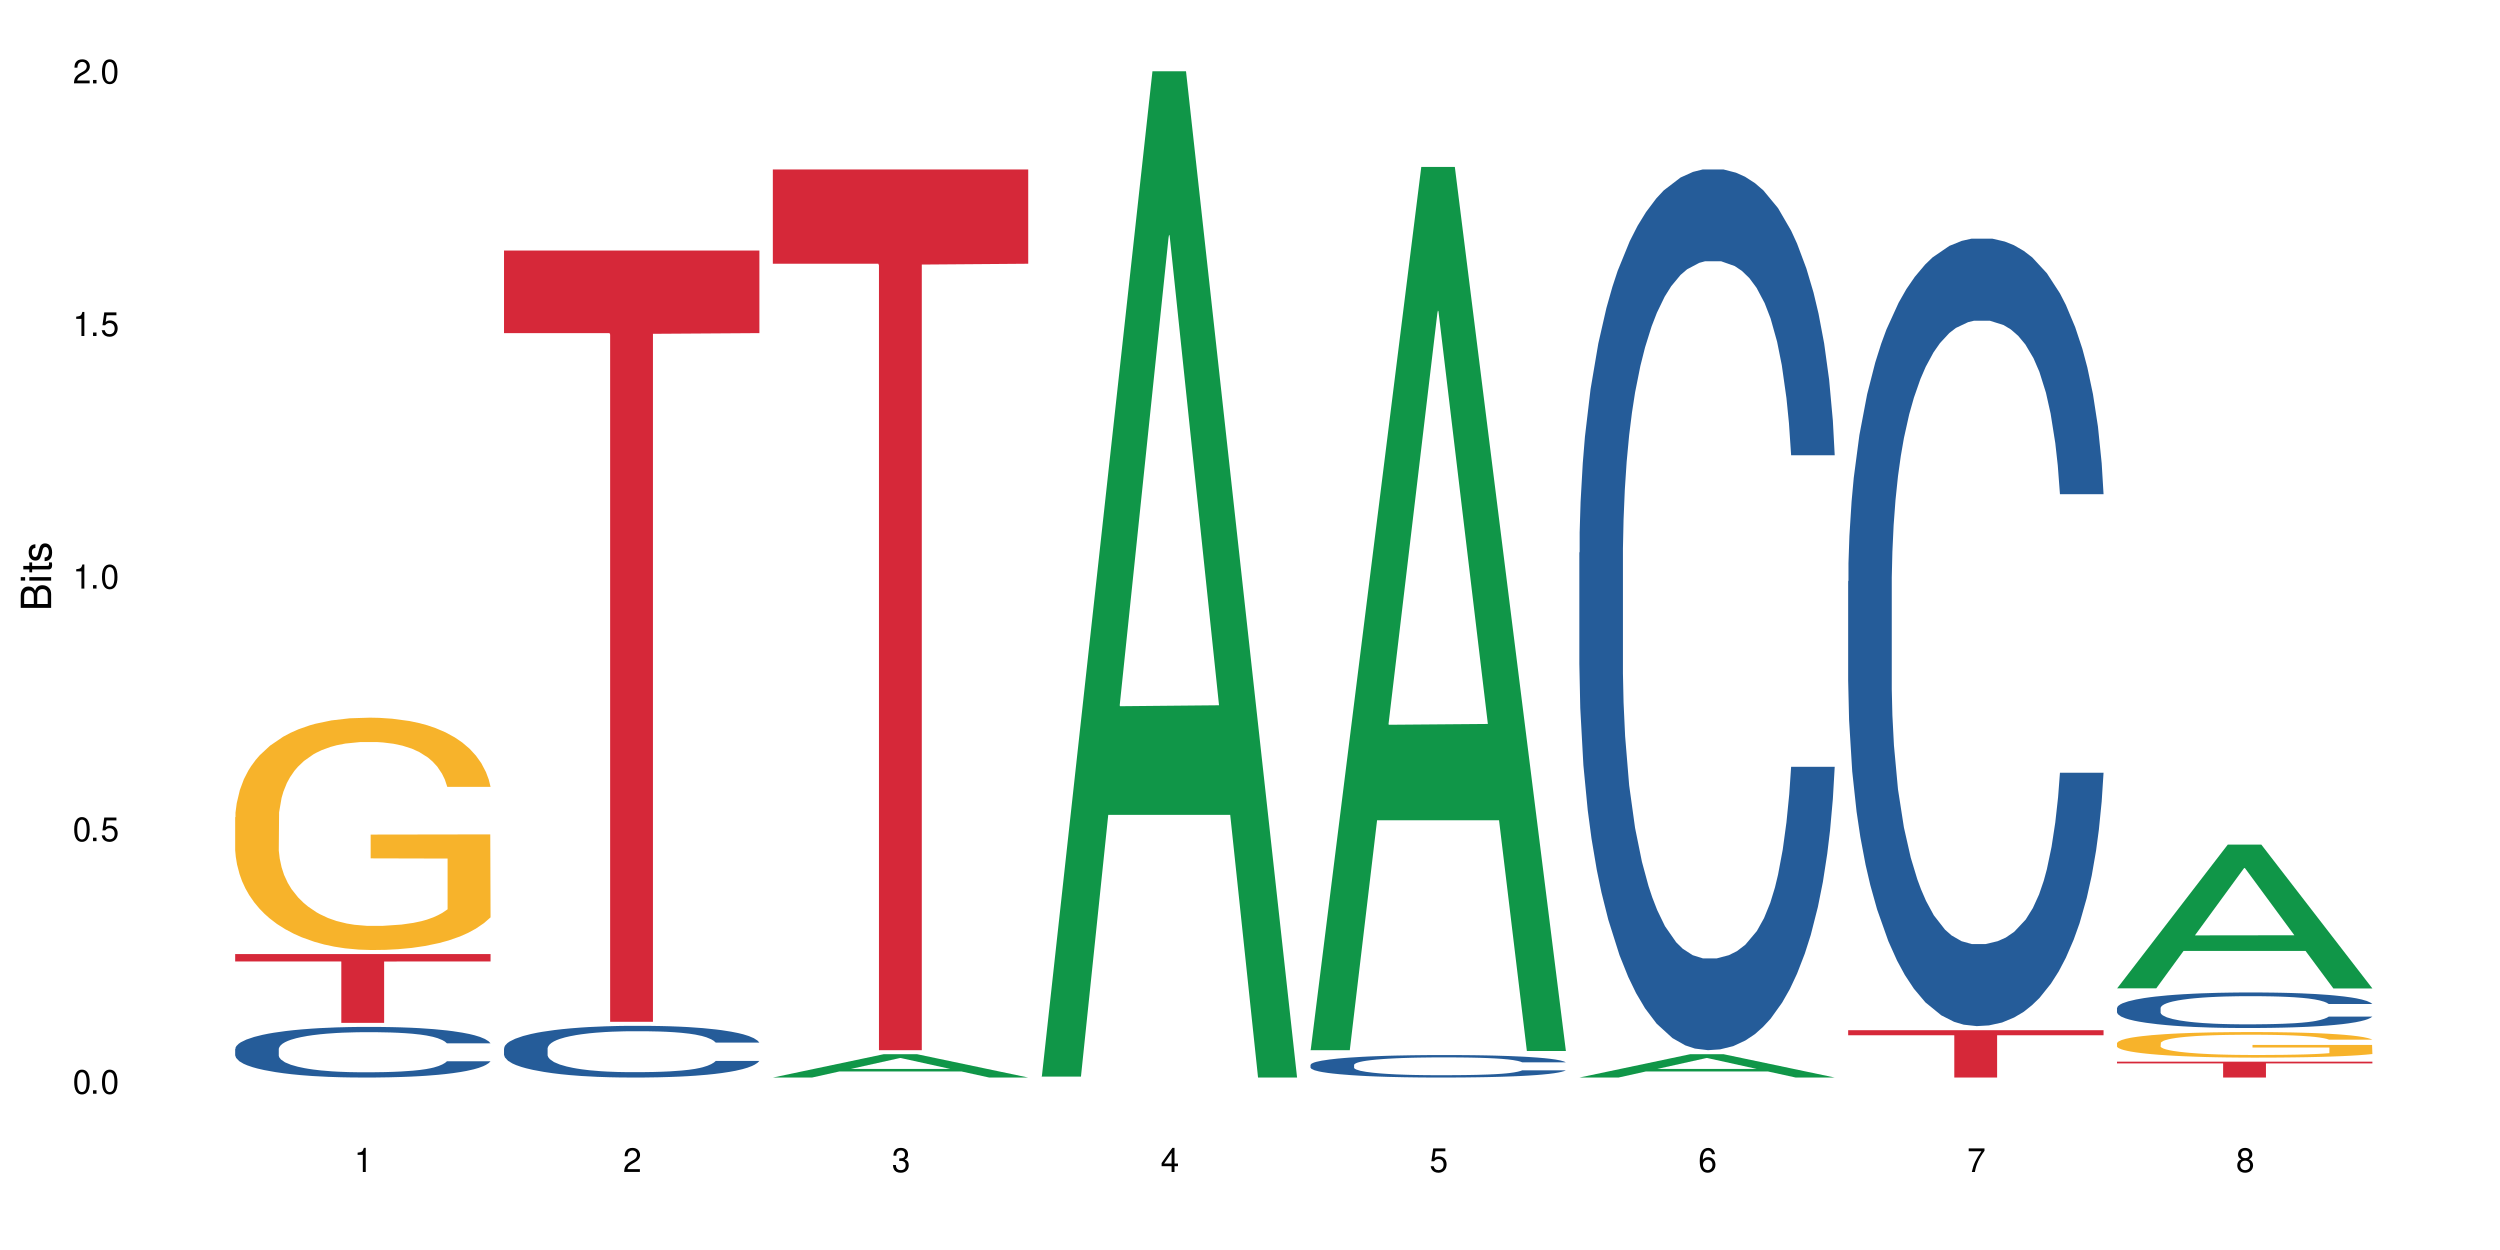 <?xml version="1.0" encoding="UTF-8"?>
<svg xmlns="http://www.w3.org/2000/svg" xmlns:xlink="http://www.w3.org/1999/xlink" width="720" height="360" viewBox="0 0 720 360">
<defs>
<g>
<g id="glyph-0-0">
</g>
<g id="glyph-0-1">
<path d="M 2.641 -6.938 C 2 -6.938 1.422 -6.656 1.078 -6.172 C 0.641 -5.562 0.406 -4.641 0.406 -3.359 C 0.406 -1.016 1.188 0.219 2.641 0.219 C 4.078 0.219 4.859 -1.016 4.859 -3.297 C 4.859 -4.641 4.656 -5.547 4.203 -6.172 C 3.844 -6.656 3.281 -6.938 2.641 -6.938 Z M 2.641 -6.188 C 3.547 -6.188 4 -5.25 4 -3.375 C 4 -1.406 3.562 -0.484 2.625 -0.484 C 1.734 -0.484 1.281 -1.438 1.281 -3.344 C 1.281 -5.25 1.734 -6.188 2.641 -6.188 Z M 2.641 -6.188 "/>
</g>
<g id="glyph-0-2">
<path d="M 1.828 -1 L 0.828 -1 L 0.828 0 L 1.828 0 Z M 1.828 -1 "/>
</g>
<g id="glyph-0-3">
<path d="M 4.562 -6.797 L 1.062 -6.797 L 0.547 -3.094 L 1.328 -3.094 C 1.719 -3.562 2.047 -3.734 2.578 -3.734 C 3.484 -3.734 4.062 -3.109 4.062 -2.094 C 4.062 -1.125 3.484 -0.531 2.578 -0.531 C 1.828 -0.531 1.375 -0.906 1.188 -1.672 L 0.328 -1.672 C 0.453 -1.109 0.547 -0.844 0.75 -0.594 C 1.125 -0.078 1.828 0.219 2.594 0.219 C 3.969 0.219 4.922 -0.781 4.922 -2.219 C 4.922 -3.562 4.031 -4.484 2.719 -4.484 C 2.25 -4.484 1.859 -4.359 1.469 -4.062 L 1.734 -5.969 L 4.562 -5.969 Z M 4.562 -6.797 "/>
</g>
<g id="glyph-0-4">
<path d="M 2.484 -4.938 L 2.484 0 L 3.328 0 L 3.328 -6.938 L 2.766 -6.938 C 2.469 -5.875 2.281 -5.734 0.984 -5.562 L 0.984 -4.938 Z M 2.484 -4.938 "/>
</g>
<g id="glyph-0-5">
<path d="M 4.859 -0.828 L 1.281 -0.828 C 1.359 -1.406 1.672 -1.781 2.5 -2.281 L 3.469 -2.828 C 4.406 -3.344 4.906 -4.062 4.906 -4.906 C 4.906 -5.484 4.672 -6.031 4.266 -6.406 C 3.859 -6.766 3.375 -6.938 2.719 -6.938 C 1.859 -6.938 1.219 -6.625 0.844 -6.031 C 0.609 -5.672 0.5 -5.234 0.484 -4.531 L 1.328 -4.531 C 1.359 -5.016 1.406 -5.281 1.531 -5.516 C 1.75 -5.938 2.188 -6.203 2.703 -6.203 C 3.469 -6.203 4.031 -5.641 4.031 -4.891 C 4.031 -4.344 3.719 -3.859 3.125 -3.516 L 2.234 -3 C 0.812 -2.172 0.406 -1.531 0.328 -0.016 L 4.859 -0.016 Z M 4.859 -0.828 "/>
</g>
<g id="glyph-0-6">
<path d="M 2.125 -3.188 L 2.578 -3.188 C 3.5 -3.188 3.984 -2.766 3.984 -1.922 C 3.984 -1.062 3.469 -0.531 2.594 -0.531 C 1.656 -0.531 1.203 -1 1.156 -2.016 L 0.312 -2.016 C 0.344 -1.453 0.438 -1.094 0.609 -0.781 C 0.953 -0.109 1.625 0.219 2.547 0.219 C 3.953 0.219 4.859 -0.625 4.859 -1.938 C 4.859 -2.828 4.516 -3.297 3.703 -3.594 C 4.344 -3.844 4.656 -4.328 4.656 -5.031 C 4.656 -6.219 3.875 -6.938 2.578 -6.938 C 1.203 -6.938 0.484 -6.172 0.453 -4.703 L 1.297 -4.703 C 1.312 -5.125 1.344 -5.359 1.453 -5.578 C 1.641 -5.969 2.062 -6.203 2.594 -6.203 C 3.344 -6.203 3.797 -5.75 3.797 -5 C 3.797 -4.516 3.609 -4.219 3.25 -4.047 C 3.016 -3.953 2.703 -3.922 2.125 -3.906 Z M 2.125 -3.188 "/>
</g>
<g id="glyph-0-7">
<path d="M 3.141 -1.672 L 3.141 0 L 3.984 0 L 3.984 -1.672 L 4.984 -1.672 L 4.984 -2.438 L 3.984 -2.438 L 3.984 -6.938 L 3.359 -6.938 L 0.266 -2.578 L 0.266 -1.672 Z M 3.141 -2.438 L 1 -2.438 L 3.141 -5.5 Z M 3.141 -2.438 "/>
</g>
<g id="glyph-0-8">
<path d="M 4.781 -5.125 C 4.609 -6.266 3.891 -6.938 2.844 -6.938 C 2.094 -6.938 1.422 -6.578 1.031 -5.953 C 0.594 -5.266 0.406 -4.422 0.406 -3.172 C 0.406 -2 0.578 -1.25 0.984 -0.641 C 1.359 -0.078 1.953 0.219 2.703 0.219 C 3.984 0.219 4.922 -0.75 4.922 -2.094 C 4.922 -3.375 4.062 -4.281 2.844 -4.281 C 2.172 -4.281 1.641 -4.031 1.281 -3.516 C 1.281 -5.234 1.828 -6.188 2.797 -6.188 C 3.391 -6.188 3.797 -5.797 3.938 -5.125 Z M 2.734 -3.531 C 3.547 -3.531 4.062 -2.953 4.062 -2.031 C 4.062 -1.156 3.484 -0.531 2.703 -0.531 C 1.922 -0.531 1.328 -1.188 1.328 -2.078 C 1.328 -2.938 1.906 -3.531 2.734 -3.531 Z M 2.734 -3.531 "/>
</g>
<g id="glyph-0-9">
<path d="M 4.984 -6.797 L 0.438 -6.797 L 0.438 -5.969 L 4.109 -5.969 C 2.5 -3.656 1.828 -2.234 1.328 0 L 2.219 0 C 2.594 -2.172 3.453 -4.047 4.984 -6.094 Z M 4.984 -6.797 "/>
</g>
<g id="glyph-0-10">
<path d="M 3.75 -3.656 C 4.469 -4.094 4.688 -4.438 4.688 -5.078 C 4.688 -6.172 3.844 -6.938 2.641 -6.938 C 1.438 -6.938 0.594 -6.172 0.594 -5.094 C 0.594 -4.438 0.812 -4.094 1.516 -3.656 C 0.734 -3.266 0.359 -2.703 0.359 -1.922 C 0.359 -0.656 1.281 0.219 2.641 0.219 C 3.984 0.219 4.922 -0.656 4.922 -1.922 C 4.922 -2.703 4.531 -3.266 3.75 -3.656 Z M 2.641 -6.188 C 3.359 -6.188 3.812 -5.75 3.812 -5.062 C 3.812 -4.406 3.344 -3.984 2.641 -3.984 C 1.922 -3.984 1.453 -4.406 1.453 -5.078 C 1.453 -5.75 1.922 -6.188 2.641 -6.188 Z M 2.641 -3.266 C 3.484 -3.266 4.062 -2.719 4.062 -1.906 C 4.062 -1.078 3.484 -0.531 2.625 -0.531 C 1.797 -0.531 1.219 -1.094 1.219 -1.906 C 1.219 -2.719 1.781 -3.266 2.641 -3.266 Z M 2.641 -3.266 "/>
</g>
<g id="glyph-1-0">
</g>
<g id="glyph-1-1">
<path d="M 0 -0.953 L 0 -4.891 C 0 -5.719 -0.234 -6.344 -0.734 -6.797 C -1.188 -7.234 -1.812 -7.469 -2.5 -7.469 C -3.547 -7.469 -4.188 -7 -4.625 -5.875 C -4.984 -6.688 -5.625 -7.094 -6.531 -7.094 C -7.172 -7.094 -7.734 -6.859 -8.141 -6.391 C -8.562 -5.922 -8.75 -5.344 -8.75 -4.5 L -8.75 -0.953 Z M -4.984 -2.062 L -7.766 -2.062 L -7.766 -4.219 C -7.766 -4.844 -7.688 -5.203 -7.453 -5.5 C -7.219 -5.812 -6.859 -5.969 -6.375 -5.969 C -5.891 -5.969 -5.531 -5.812 -5.297 -5.5 C -5.062 -5.203 -4.984 -4.844 -4.984 -4.219 Z M -0.984 -2.062 L -4 -2.062 L -4 -4.781 C -4 -5.766 -3.438 -6.359 -2.484 -6.359 C -1.547 -6.359 -0.984 -5.766 -0.984 -4.781 Z M -0.984 -2.062 "/>
</g>
<g id="glyph-1-2">
<path d="M -6.281 -1.797 L -6.281 -0.797 L 0 -0.797 L 0 -1.797 Z M -8.75 -1.797 L -8.75 -0.797 L -7.484 -0.797 L -7.484 -1.797 Z M -8.75 -1.797 "/>
</g>
<g id="glyph-1-3">
<path d="M -6.281 -3.047 L -6.281 -2.016 L -8.016 -2.016 L -8.016 -1.016 L -6.281 -1.016 L -6.281 -0.172 L -5.469 -0.172 L -5.469 -1.016 L -0.719 -1.016 C -0.078 -1.016 0.281 -1.453 0.281 -2.234 C 0.281 -2.5 0.25 -2.719 0.188 -3.047 L -0.641 -3.047 C -0.609 -2.906 -0.594 -2.766 -0.594 -2.562 C -0.594 -2.141 -0.719 -2.016 -1.156 -2.016 L -5.469 -2.016 L -5.469 -3.047 Z M -6.281 -3.047 "/>
</g>
<g id="glyph-1-4">
<path d="M -4.531 -5.25 C -5.766 -5.25 -6.469 -4.422 -6.469 -2.969 C -6.469 -1.516 -5.719 -0.562 -4.547 -0.562 C -3.562 -0.562 -3.094 -1.062 -2.734 -2.562 L -2.516 -3.484 C -2.344 -4.188 -2.094 -4.469 -1.641 -4.469 C -1.047 -4.469 -0.641 -3.875 -0.641 -3 C -0.641 -2.453 -0.797 -2 -1.062 -1.75 C -1.25 -1.594 -1.422 -1.531 -1.875 -1.469 L -1.875 -0.406 C -0.422 -0.453 0.281 -1.266 0.281 -2.922 C 0.281 -4.5 -0.5 -5.516 -1.719 -5.516 C -2.656 -5.516 -3.172 -4.984 -3.469 -3.734 L -3.703 -2.766 C -3.891 -1.953 -4.156 -1.609 -4.594 -1.609 C -5.188 -1.609 -5.547 -2.125 -5.547 -2.938 C -5.547 -3.75 -5.203 -4.172 -4.531 -4.203 Z M -4.531 -5.25 "/>
</g>
</g>
</defs>
<rect x="-72" y="-36" width="864" height="432" fill="rgb(100%, 100%, 100%)" fill-opacity="1"/>
<path fill-rule="nonzero" fill="rgb(14.51%, 36.078%, 60%)" fill-opacity="1" d="M 67.73 302.102 L 67.82 302.086 L 67.82 301.766 L 68.09 301.262 L 68.719 300.621 L 69.344 300.18 L 70.961 299.395 L 73.203 298.637 L 75.535 298.051 L 77.238 297.703 L 78.766 297.438 L 82.262 296.945 L 84.504 296.691 L 86.926 296.465 L 89.887 296.238 L 92.039 296.105 L 96.883 295.891 L 100.469 295.797 L 103.25 295.758 L 109.262 295.758 L 112.848 295.812 L 115.449 295.879 L 118.32 295.984 L 120.742 296.105 L 124.957 296.398 L 128.727 296.77 L 130.43 296.984 L 133.121 297.398 L 135.184 297.797 L 136.617 298.145 L 138.234 298.637 L 139.668 299.234 L 140.746 299.914 L 141.281 300.488 L 128.727 300.488 L 128.098 299.953 L 127.379 299.543 L 126.035 298.996 L 124.688 298.609 L 122.805 298.223 L 121.102 297.969 L 118.77 297.715 L 116.707 297.559 L 114.555 297.438 L 112.488 297.355 L 108.543 297.277 L 103.969 297.277 L 102.266 297.305 L 98.766 297.41 L 96.883 297.504 L 94.191 297.691 L 92.309 297.863 L 90.066 298.129 L 88.539 298.355 L 86.656 298.703 L 85.312 299.008 L 83.785 299.449 L 82.891 299.781 L 82.082 300.156 L 81.363 300.594 L 80.828 301.059 L 80.469 301.555 L 80.289 302.031 L 80.289 304.098 L 80.469 304.578 L 80.918 305.137 L 82.082 305.949 L 83.785 306.656 L 85.762 307.215 L 87.645 307.613 L 88.719 307.801 L 90.156 308.016 L 92.398 308.281 L 95.629 308.547 L 97.512 308.652 L 100.383 308.762 L 103.34 308.812 L 107.289 308.812 L 110.785 308.762 L 113.117 308.695 L 115.539 308.586 L 118.859 308.359 L 120.922 308.148 L 122.715 307.895 L 124.062 307.641 L 124.957 307.43 L 126.305 307.016 L 127.379 306.562 L 128.188 306.098 L 128.727 305.645 L 141.281 305.645 L 140.746 306.176 L 139.938 306.695 L 139.129 307.082 L 137.875 307.547 L 136.441 307.961 L 134.375 308.426 L 132.672 308.734 L 130.43 309.066 L 128.367 309.32 L 126.125 309.547 L 122.805 309.812 L 120.652 309.945 L 118.32 310.066 L 115.539 310.172 L 112.043 310.266 L 108.273 310.32 L 104.777 310.332 L 101.008 310.305 L 98.227 310.254 L 94.551 310.133 L 89.977 309.895 L 86.656 309.641 L 84.055 309.387 L 81.812 309.121 L 79.301 308.762 L 76.074 308.176 L 74.098 307.723 L 72.754 307.348 L 71.23 306.828 L 70.152 306.363 L 68.898 305.617 L 68 304.672 L 67.73 303.938 Z M 67.73 302.102 "/>
<path fill-rule="nonzero" fill="rgb(96.863%, 70.196%, 16.863%)" fill-opacity="1" d="M 67.73 235.348 L 67.82 235.289 L 67.82 234.066 L 68.18 231.316 L 69.078 227.523 L 70.242 224.406 L 71.5 221.961 L 72.305 220.68 L 73.652 218.844 L 74.816 217.5 L 77.777 214.75 L 81.543 212.184 L 83.609 211.082 L 85.941 210.043 L 89.258 208.883 L 90.785 208.453 L 95.449 207.477 L 100.738 206.867 L 106.57 206.684 L 109.262 206.742 L 112.938 206.988 L 117.961 207.66 L 120.832 208.273 L 123.074 208.883 L 125.406 209.676 L 128.277 210.898 L 130.969 212.367 L 133.121 213.832 L 135.273 215.668 L 137.066 217.625 L 138.594 219.762 L 139.938 222.328 L 140.746 224.469 L 141.281 226.609 L 128.816 226.609 L 128.098 224.469 L 127.289 222.82 L 125.945 220.801 L 124.598 219.336 L 123.254 218.172 L 120.742 216.586 L 118.59 215.605 L 115.898 214.75 L 113.297 214.199 L 110.336 213.832 L 108.543 213.711 L 103.789 213.711 L 99.484 214.141 L 96.973 214.629 L 95.18 215.117 L 92.668 216.035 L 91.141 216.766 L 90.246 217.258 L 87.555 219.152 L 85.762 220.863 L 84.773 222.023 L 83.52 223.859 L 82.621 225.508 L 81.633 227.953 L 81.098 229.785 L 80.379 233.941 L 80.289 244.945 L 80.559 247.266 L 81.098 249.773 L 81.812 251.973 L 82.891 254.297 L 83.965 256.07 L 85.852 258.453 L 87.465 260.043 L 88.719 261.082 L 91.141 262.73 L 92.129 263.281 L 94.461 264.383 L 96.883 265.238 L 99.844 265.969 L 102.086 266.336 L 105.672 266.645 L 110.246 266.645 L 115.629 266.277 L 119.039 265.789 L 121.371 265.297 L 122.895 264.871 L 124.777 264.199 L 126.125 263.586 L 127.379 262.914 L 128.906 261.875 L 128.906 247.266 L 106.75 247.207 L 106.75 240.359 L 141.195 240.301 L 141.281 264.199 L 139.398 265.848 L 137.066 267.438 L 134.824 268.66 L 132.492 269.699 L 129.176 270.859 L 126.484 271.594 L 122.355 272.449 L 118.59 273 L 114.645 273.367 L 111.145 273.551 L 107.02 273.609 L 103.34 273.488 L 99.395 273.121 L 96.254 272.633 L 93.383 272.023 L 90.516 271.227 L 86.926 269.945 L 84.594 268.906 L 82.172 267.621 L 79.75 266.094 L 77.598 264.441 L 76.164 263.16 L 74.727 261.691 L 73.203 259.859 L 71.766 257.781 L 70.691 255.887 L 69.703 253.746 L 68.988 251.73 L 68.27 248.98 L 67.91 246.777 L 67.73 244.883 Z M 67.73 235.348 "/>
<path fill-rule="nonzero" fill="rgb(83.922%, 15.686%, 22.353%)" fill-opacity="1" d="M 67.73 274.773 L 141.281 274.773 L 141.281 276.895 L 110.629 276.914 L 110.629 294.594 L 98.297 294.594 L 98.297 276.934 L 98.117 276.895 L 67.73 276.895 Z M 67.73 274.773 "/>
<path fill-rule="nonzero" fill="rgb(14.51%, 36.078%, 60%)" fill-opacity="1" d="M 145.156 301.922 L 145.242 301.91 L 145.242 301.582 L 145.512 301.066 L 146.141 300.41 L 146.77 299.961 L 148.383 299.16 L 150.625 298.383 L 152.957 297.785 L 154.664 297.43 L 156.188 297.16 L 159.684 296.656 L 161.93 296.398 L 164.352 296.164 L 167.309 295.934 L 169.461 295.797 L 174.305 295.582 L 177.895 295.484 L 180.676 295.445 L 186.684 295.445 L 190.273 295.5 L 192.875 295.566 L 195.742 295.676 L 198.164 295.797 L 202.383 296.098 L 206.148 296.48 L 207.852 296.695 L 210.543 297.117 L 212.605 297.527 L 214.043 297.879 L 215.656 298.383 L 217.094 298.996 L 218.168 299.691 L 218.707 300.277 L 206.148 300.277 L 205.52 299.73 L 204.805 299.309 L 203.457 298.75 L 202.113 298.355 L 200.23 297.961 L 198.523 297.703 L 196.191 297.445 L 194.129 297.281 L 191.977 297.16 L 189.914 297.078 L 185.969 296.996 L 181.391 296.996 L 179.688 297.023 L 176.191 297.133 L 174.305 297.227 L 171.613 297.418 L 169.73 297.594 L 167.488 297.867 L 165.965 298.098 L 164.082 298.453 L 162.734 298.766 L 161.211 299.215 L 160.312 299.555 L 159.508 299.934 L 158.789 300.383 L 158.25 300.859 L 157.891 301.363 L 157.711 301.855 L 157.711 303.965 L 157.891 304.453 L 158.34 305.023 L 159.508 305.855 L 161.211 306.578 L 163.184 307.148 L 165.066 307.555 L 166.145 307.746 L 167.578 307.965 L 169.82 308.238 L 173.051 308.508 L 174.934 308.617 L 177.805 308.727 L 180.766 308.781 L 184.711 308.781 L 188.211 308.727 L 190.543 308.66 L 192.965 308.551 L 196.281 308.316 L 198.344 308.102 L 200.141 307.844 L 201.484 307.582 L 202.383 307.367 L 203.727 306.945 L 204.805 306.48 L 205.609 306.004 L 206.148 305.543 L 218.707 305.543 L 218.168 306.086 L 217.359 306.617 L 216.555 307.012 L 215.297 307.488 L 213.863 307.91 L 211.801 308.387 L 210.094 308.699 L 207.852 309.039 L 205.789 309.297 L 203.547 309.531 L 200.23 309.801 L 198.074 309.938 L 195.742 310.059 L 192.965 310.168 L 189.465 310.266 L 185.699 310.32 L 182.199 310.332 L 178.434 310.305 L 175.652 310.25 L 171.973 310.129 L 167.398 309.883 L 164.082 309.625 L 161.48 309.367 L 159.238 309.094 L 156.727 308.727 L 153.496 308.129 L 151.523 307.664 L 150.176 307.285 L 148.652 306.754 L 147.574 306.277 L 146.32 305.516 L 145.422 304.547 L 145.156 303.801 Z M 145.156 301.922 "/>
<path fill-rule="nonzero" fill="rgb(83.922%, 15.686%, 22.353%)" fill-opacity="1" d="M 145.156 72.156 L 218.707 72.156 L 218.707 95.934 L 188.051 96.141 L 188.051 294.281 L 175.719 294.281 L 175.719 96.352 L 175.539 95.934 L 145.156 95.934 Z M 145.156 72.156 "/>
<path fill-rule="nonzero" fill="rgb(6.275%, 58.824%, 28.235%)" fill-opacity="1" d="M 222.578 310.324 L 222.656 310.32 L 254.48 303.617 L 264.148 303.617 L 296.129 310.332 L 284.895 310.332 L 276.879 308.578 L 241.75 308.578 L 233.895 310.324 L 222.578 310.324 L 245.129 307.855 L 273.656 307.848 L 259.434 304.715 L 259.273 304.707 L 259.117 304.727 L 245.051 307.848 L 245.129 307.855 Z M 222.578 310.324 "/>
<path fill-rule="nonzero" fill="rgb(83.922%, 15.686%, 22.353%)" fill-opacity="1" d="M 222.578 48.809 L 296.129 48.809 L 296.129 75.957 L 265.477 76.195 L 265.477 302.453 L 253.141 302.453 L 253.141 76.434 L 252.965 75.957 L 222.578 75.957 Z M 222.578 48.809 "/>
<path fill-rule="nonzero" fill="rgb(6.275%, 58.824%, 28.235%)" fill-opacity="1" d="M 300 310.059 L 300.078 309.789 L 331.906 20.527 L 341.57 20.527 L 373.555 310.332 L 362.316 310.332 L 354.301 234.684 L 319.176 234.684 L 311.316 310.059 L 300 310.059 L 322.555 203.391 L 351.078 203.117 L 336.855 67.875 L 336.699 67.602 L 336.543 68.418 L 322.477 203.117 L 322.555 203.391 Z M 300 310.059 "/>
<path fill-rule="nonzero" fill="rgb(6.275%, 58.824%, 28.235%)" fill-opacity="1" d="M 377.426 302.453 L 377.504 302.215 L 409.328 48.074 L 418.992 48.074 L 450.977 302.691 L 439.738 302.691 L 431.723 236.23 L 396.598 236.23 L 388.738 302.453 L 377.426 302.453 L 399.977 208.734 L 428.504 208.496 L 414.277 89.672 L 414.121 89.434 L 413.965 90.152 L 399.898 208.496 L 399.977 208.734 Z M 377.426 302.453 "/>
<path fill-rule="nonzero" fill="rgb(14.51%, 36.078%, 60%)" fill-opacity="1" d="M 377.426 306.676 L 377.516 306.668 L 377.516 306.527 L 377.781 306.301 L 378.41 306.016 L 379.039 305.82 L 380.652 305.473 L 382.895 305.137 L 385.227 304.875 L 386.934 304.723 L 388.457 304.602 L 391.957 304.383 L 394.199 304.27 L 396.621 304.172 L 399.578 304.07 L 401.734 304.012 L 406.574 303.918 L 410.164 303.875 L 412.945 303.855 L 418.953 303.855 L 422.543 303.879 L 425.145 303.91 L 428.016 303.957 L 430.438 304.012 L 434.652 304.141 L 438.418 304.309 L 440.125 304.402 L 442.812 304.586 L 444.879 304.762 L 446.312 304.918 L 447.926 305.137 L 449.363 305.402 L 450.438 305.703 L 450.977 305.957 L 438.418 305.957 L 437.789 305.723 L 437.074 305.539 L 435.727 305.297 L 434.383 305.125 L 432.5 304.953 L 430.793 304.84 L 428.461 304.727 L 426.398 304.656 L 424.246 304.602 L 422.184 304.566 L 418.238 304.531 L 413.664 304.531 L 411.957 304.543 L 408.461 304.59 L 406.574 304.633 L 403.887 304.715 L 402 304.793 L 399.758 304.91 L 398.234 305.012 L 396.352 305.164 L 395.004 305.301 L 393.48 305.496 L 392.582 305.645 L 391.777 305.809 L 391.059 306.004 L 390.52 306.211 L 390.16 306.434 L 389.98 306.645 L 389.98 307.562 L 390.16 307.777 L 390.609 308.023 L 391.777 308.387 L 393.48 308.699 L 395.453 308.949 L 397.336 309.125 L 398.414 309.207 L 399.848 309.301 L 402.09 309.422 L 405.32 309.539 L 407.203 309.586 L 410.074 309.633 L 413.035 309.656 L 416.98 309.656 L 420.48 309.633 L 422.812 309.605 L 425.234 309.559 L 428.551 309.457 L 430.613 309.363 L 432.41 309.25 L 433.754 309.137 L 434.652 309.043 L 435.996 308.859 L 437.074 308.656 L 437.879 308.449 L 438.418 308.25 L 450.977 308.25 L 450.438 308.484 L 449.633 308.715 L 448.824 308.887 L 447.566 309.094 L 446.133 309.277 L 444.07 309.484 L 442.367 309.621 L 440.125 309.77 L 438.059 309.883 L 435.816 309.984 L 432.5 310.102 L 430.348 310.16 L 428.016 310.215 L 425.234 310.262 L 421.734 310.305 L 417.969 310.328 L 414.469 310.332 L 410.703 310.32 L 407.922 310.297 L 404.242 310.242 L 399.668 310.137 L 396.352 310.023 L 393.75 309.914 L 391.508 309.793 L 388.996 309.633 L 385.766 309.375 L 383.793 309.172 L 382.449 309.008 L 380.922 308.777 L 379.848 308.57 L 378.59 308.238 L 377.695 307.816 L 377.426 307.492 Z M 377.426 306.676 "/>
<path fill-rule="nonzero" fill="rgb(6.275%, 58.824%, 28.235%)" fill-opacity="1" d="M 454.848 310.324 L 454.926 310.32 L 486.75 303.617 L 496.418 303.617 L 528.398 310.332 L 517.164 310.332 L 509.148 308.578 L 474.023 308.578 L 466.164 310.324 L 454.848 310.324 L 477.402 307.855 L 505.926 307.848 L 491.703 304.715 L 491.547 304.707 L 491.387 304.727 L 477.32 307.848 L 477.402 307.855 Z M 454.848 310.324 "/>
<path fill-rule="nonzero" fill="rgb(14.51%, 36.078%, 60%)" fill-opacity="1" d="M 454.848 159.168 L 454.938 158.938 L 454.938 153.371 L 455.207 144.562 L 455.836 133.434 L 456.461 125.781 L 458.078 112.102 L 460.32 98.887 L 462.652 88.684 L 464.355 82.656 L 465.879 78.02 L 469.379 69.441 L 471.621 65.035 L 474.043 61.094 L 477.004 57.152 L 479.156 54.836 L 484 51.125 L 487.586 49.504 L 490.367 48.809 L 496.379 48.809 L 499.965 49.734 L 502.566 50.895 L 505.438 52.75 L 507.859 54.836 L 512.074 59.938 L 515.844 66.43 L 517.547 70.137 L 520.238 77.324 L 522.301 84.281 L 523.734 90.309 L 525.352 98.887 L 526.785 109.32 L 527.863 121.145 L 528.398 131.113 L 515.844 131.113 L 515.215 121.84 L 514.496 114.652 L 513.152 105.148 L 511.805 98.422 L 509.922 91.699 L 508.219 87.293 L 505.887 82.891 L 503.824 80.105 L 501.672 78.02 L 499.605 76.629 L 495.66 75.238 L 491.086 75.238 L 489.383 75.703 L 485.883 77.559 L 484 79.18 L 481.309 82.426 L 479.426 85.441 L 477.184 90.078 L 475.656 94.02 L 473.773 100.047 L 472.43 105.379 L 470.902 113.031 L 470.008 118.824 L 469.199 125.316 L 468.48 132.969 L 467.945 141.082 L 467.586 149.664 L 467.406 158.008 L 467.406 193.945 L 467.586 202.293 L 468.035 212.031 L 469.199 226.172 L 470.902 238.461 L 472.879 248.199 L 474.762 255.152 L 475.836 258.398 L 477.273 262.109 L 479.516 266.746 L 482.742 271.383 L 484.629 273.238 L 487.496 275.094 L 490.457 276.02 L 494.406 276.02 L 497.902 275.094 L 500.234 273.934 L 502.656 272.078 L 505.977 268.137 L 508.039 264.43 L 509.832 260.023 L 511.18 255.617 L 512.074 251.91 L 513.422 244.723 L 514.496 236.84 L 515.305 228.723 L 515.844 220.84 L 528.398 220.84 L 527.863 230.113 L 527.055 239.156 L 526.246 245.879 L 524.992 253.996 L 523.555 261.184 L 521.492 269.297 L 519.789 274.629 L 517.547 280.426 L 515.484 284.832 L 513.242 288.773 L 509.922 293.41 L 507.77 295.727 L 505.438 297.816 L 502.656 299.668 L 499.16 301.293 L 495.391 302.219 L 491.895 302.453 L 488.125 301.988 L 485.344 301.062 L 481.668 298.973 L 477.094 294.801 L 473.773 290.395 L 471.172 285.992 L 468.93 281.352 L 466.418 275.094 L 463.191 264.891 L 461.215 257.008 L 459.871 250.516 L 458.348 241.477 L 457.27 233.359 L 456.016 220.375 L 455.117 203.914 L 454.848 191.164 Z M 454.848 159.168 "/>
<path fill-rule="nonzero" fill="rgb(14.51%, 36.078%, 60%)" fill-opacity="1" d="M 532.27 167.414 L 532.359 167.207 L 532.359 162.23 L 532.629 154.355 L 533.258 144.402 L 533.887 137.562 L 535.5 125.332 L 537.742 113.516 L 540.074 104.395 L 541.777 99.004 L 543.305 94.859 L 546.801 87.191 L 549.043 83.25 L 551.465 79.727 L 554.426 76.203 L 556.578 74.129 L 561.422 70.812 L 565.012 69.363 L 567.793 68.738 L 573.801 68.738 L 577.391 69.57 L 579.992 70.605 L 582.859 72.266 L 585.281 74.129 L 589.5 78.691 L 593.266 84.496 L 594.969 87.812 L 597.66 94.238 L 599.723 100.457 L 601.16 105.848 L 602.773 113.516 L 604.207 122.844 L 605.285 133.418 L 605.824 142.332 L 593.266 142.332 L 592.637 134.039 L 591.922 127.613 L 590.574 119.113 L 589.23 113.102 L 587.344 107.09 L 585.641 103.152 L 583.309 99.215 L 581.246 96.727 L 579.094 94.859 L 577.031 93.617 L 573.082 92.371 L 568.508 92.371 L 566.805 92.785 L 563.305 94.445 L 561.422 95.895 L 558.73 98.797 L 556.848 101.492 L 554.605 105.641 L 553.082 109.164 L 551.199 114.555 L 549.852 119.32 L 548.328 126.16 L 547.43 131.344 L 546.621 137.148 L 545.906 143.988 L 545.367 151.246 L 545.008 158.914 L 544.828 166.379 L 544.828 198.508 L 545.008 205.973 L 545.457 214.68 L 546.621 227.324 L 548.328 238.309 L 550.301 247.016 L 552.184 253.234 L 553.262 256.137 L 554.695 259.453 L 556.938 263.602 L 560.168 267.746 L 562.051 269.406 L 564.922 271.062 L 567.883 271.891 L 571.828 271.891 L 575.324 271.062 L 577.656 270.027 L 580.078 268.367 L 583.398 264.844 L 585.461 261.527 L 587.254 257.59 L 588.602 253.648 L 589.5 250.332 L 590.844 243.906 L 591.922 236.859 L 592.727 229.602 L 593.266 222.555 L 605.824 222.555 L 605.285 230.848 L 604.477 238.934 L 603.672 244.945 L 602.414 252.199 L 600.98 258.625 L 598.918 265.879 L 597.211 270.648 L 594.969 275.832 L 592.906 279.77 L 590.664 283.293 L 587.344 287.441 L 585.191 289.512 L 582.859 291.379 L 580.078 293.035 L 576.582 294.488 L 572.816 295.316 L 569.316 295.523 L 565.551 295.109 L 562.77 294.281 L 559.09 292.414 L 554.516 288.684 L 551.199 284.746 L 548.598 280.805 L 546.355 276.66 L 543.844 271.062 L 540.613 261.941 L 538.641 254.895 L 537.293 249.09 L 535.77 241.004 L 534.691 233.75 L 533.438 222.141 L 532.539 207.422 L 532.27 196.02 Z M 532.27 167.414 "/>
<path fill-rule="nonzero" fill="rgb(83.922%, 15.686%, 22.353%)" fill-opacity="1" d="M 532.27 296.688 L 605.824 296.688 L 605.824 298.148 L 575.168 298.16 L 575.168 310.332 L 562.836 310.332 L 562.836 298.176 L 562.656 298.148 L 532.27 298.148 Z M 532.27 296.688 "/>
<path fill-rule="nonzero" fill="rgb(6.275%, 58.824%, 28.235%)" fill-opacity="1" d="M 609.695 284.633 L 609.773 284.598 L 641.598 243.254 L 651.266 243.254 L 683.246 284.672 L 672.008 284.672 L 663.996 273.863 L 628.867 273.863 L 621.012 284.633 L 609.695 284.633 L 632.246 269.391 L 660.773 269.352 L 646.551 250.023 L 646.391 249.984 L 646.234 250.098 L 632.168 269.352 L 632.246 269.391 Z M 609.695 284.633 "/>
<path fill-rule="nonzero" fill="rgb(14.51%, 36.078%, 60%)" fill-opacity="1" d="M 609.695 290.289 L 609.785 290.281 L 609.785 290.055 L 610.055 289.699 L 610.68 289.25 L 611.309 288.941 L 612.922 288.391 L 615.164 287.859 L 617.5 287.445 L 619.203 287.203 L 620.727 287.016 L 624.227 286.668 L 626.469 286.492 L 628.891 286.332 L 631.852 286.176 L 634.004 286.082 L 638.848 285.93 L 642.434 285.867 L 645.215 285.836 L 651.223 285.836 L 654.812 285.875 L 657.414 285.922 L 660.285 285.996 L 662.707 286.082 L 666.922 286.285 L 670.688 286.547 L 672.395 286.699 L 675.086 286.988 L 677.148 287.27 L 678.582 287.512 L 680.195 287.859 L 681.633 288.277 L 682.707 288.754 L 683.246 289.156 L 670.688 289.156 L 670.062 288.785 L 669.344 288.492 L 667.996 288.109 L 666.652 287.84 L 664.77 287.566 L 663.066 287.391 L 660.734 287.211 L 658.668 287.102 L 656.516 287.016 L 654.453 286.961 L 650.508 286.902 L 645.934 286.902 L 644.227 286.922 L 640.73 286.996 L 638.848 287.062 L 636.156 287.195 L 634.273 287.316 L 632.027 287.504 L 630.504 287.66 L 628.621 287.906 L 627.273 288.121 L 625.75 288.43 L 624.852 288.664 L 624.047 288.926 L 623.328 289.234 L 622.789 289.559 L 622.43 289.906 L 622.254 290.242 L 622.254 291.691 L 622.43 292.031 L 622.879 292.422 L 624.047 292.992 L 625.75 293.488 L 627.723 293.883 L 629.605 294.16 L 630.684 294.293 L 632.117 294.441 L 634.363 294.629 L 637.59 294.816 L 639.473 294.891 L 642.344 294.965 L 645.305 295.004 L 649.25 295.004 L 652.75 294.965 L 655.082 294.918 L 657.504 294.844 L 660.82 294.688 L 662.887 294.535 L 664.68 294.359 L 666.023 294.18 L 666.922 294.031 L 668.266 293.742 L 669.344 293.422 L 670.152 293.094 L 670.688 292.777 L 683.246 292.777 L 682.707 293.152 L 681.902 293.516 L 681.094 293.789 L 679.84 294.113 L 678.402 294.406 L 676.34 294.73 L 674.637 294.949 L 672.395 295.18 L 670.332 295.359 L 668.086 295.52 L 664.77 295.707 L 662.617 295.797 L 660.285 295.883 L 657.504 295.957 L 654.004 296.023 L 650.238 296.062 L 646.738 296.07 L 642.973 296.051 L 640.191 296.016 L 636.516 295.93 L 631.941 295.762 L 628.621 295.582 L 626.02 295.406 L 623.777 295.219 L 621.266 294.965 L 618.035 294.555 L 616.062 294.238 L 614.719 293.977 L 613.191 293.609 L 612.117 293.281 L 610.859 292.758 L 609.965 292.094 L 609.695 291.582 Z M 609.695 290.289 "/>
<path fill-rule="nonzero" fill="rgb(96.863%, 70.196%, 16.863%)" fill-opacity="1" d="M 609.695 300.391 L 609.785 300.383 L 609.785 300.246 L 610.145 299.945 L 611.039 299.527 L 612.207 299.184 L 613.461 298.914 L 614.27 298.773 L 615.613 298.574 L 616.781 298.426 L 619.742 298.121 L 623.508 297.84 L 625.57 297.719 L 627.902 297.605 L 631.223 297.477 L 632.746 297.43 L 637.41 297.32 L 642.703 297.254 L 648.535 297.234 L 651.223 297.242 L 654.902 297.266 L 659.926 297.34 L 662.797 297.41 L 665.039 297.477 L 667.371 297.562 L 670.242 297.699 L 672.93 297.859 L 675.086 298.02 L 677.238 298.223 L 679.031 298.438 L 680.555 298.672 L 681.902 298.957 L 682.707 299.191 L 683.246 299.426 L 670.777 299.426 L 670.062 299.191 L 669.254 299.012 L 667.91 298.789 L 666.562 298.625 L 665.219 298.5 L 662.707 298.324 L 660.555 298.215 L 657.863 298.121 L 655.262 298.062 L 652.301 298.02 L 650.508 298.008 L 645.754 298.008 L 641.449 298.055 L 638.938 298.109 L 637.141 298.164 L 634.629 298.262 L 633.105 298.344 L 632.207 298.398 L 629.52 298.605 L 627.723 298.793 L 626.738 298.922 L 625.48 299.125 L 624.586 299.305 L 623.598 299.574 L 623.059 299.777 L 622.344 300.234 L 622.254 301.445 L 622.52 301.699 L 623.059 301.977 L 623.777 302.219 L 624.852 302.473 L 625.93 302.668 L 627.812 302.934 L 629.43 303.105 L 630.684 303.223 L 633.105 303.402 L 634.094 303.465 L 636.426 303.586 L 638.848 303.68 L 641.805 303.758 L 644.047 303.801 L 647.637 303.832 L 652.211 303.832 L 657.594 303.793 L 661 303.738 L 663.332 303.684 L 664.859 303.637 L 666.742 303.562 L 668.086 303.496 L 669.344 303.422 L 670.867 303.309 L 670.867 301.699 L 648.715 301.695 L 648.715 300.941 L 683.156 300.934 L 683.246 303.562 L 681.363 303.746 L 679.031 303.922 L 676.789 304.055 L 674.457 304.168 L 671.137 304.297 L 668.445 304.379 L 664.32 304.473 L 660.555 304.531 L 656.605 304.574 L 653.109 304.594 L 648.98 304.602 L 645.305 304.586 L 641.359 304.547 L 638.219 304.492 L 635.348 304.426 L 632.477 304.336 L 628.891 304.195 L 626.559 304.082 L 624.137 303.941 L 621.715 303.773 L 619.562 303.59 L 618.125 303.449 L 616.691 303.289 L 615.164 303.086 L 613.73 302.859 L 612.656 302.648 L 611.668 302.414 L 610.949 302.191 L 610.234 301.891 L 609.875 301.648 L 609.695 301.438 Z M 609.695 300.391 "/>
<path fill-rule="nonzero" fill="rgb(83.922%, 15.686%, 22.353%)" fill-opacity="1" d="M 609.695 305.766 L 683.246 305.766 L 683.246 306.254 L 652.594 306.258 L 652.594 310.332 L 640.258 310.332 L 640.258 306.262 L 640.082 306.254 L 609.695 306.254 Z M 609.695 305.766 "/>
<g fill="rgb(0%, 0%, 0%)" fill-opacity="1">
<use xlink:href="#glyph-0-1" x="20.965" y="314.993"/>
<use xlink:href="#glyph-0-2" x="25.965" y="314.993"/>
<use xlink:href="#glyph-0-1" x="28.965" y="314.993"/>
</g>
<g fill="rgb(0%, 0%, 0%)" fill-opacity="1">
<use xlink:href="#glyph-0-1" x="20.965" y="242.251"/>
<use xlink:href="#glyph-0-2" x="25.965" y="242.251"/>
<use xlink:href="#glyph-0-3" x="28.965" y="242.251"/>
</g>
<g fill="rgb(0%, 0%, 0%)" fill-opacity="1">
<use xlink:href="#glyph-0-4" x="20.965" y="169.509"/>
<use xlink:href="#glyph-0-2" x="25.965" y="169.509"/>
<use xlink:href="#glyph-0-1" x="28.965" y="169.509"/>
</g>
<g fill="rgb(0%, 0%, 0%)" fill-opacity="1">
<use xlink:href="#glyph-0-4" x="20.965" y="96.767"/>
<use xlink:href="#glyph-0-2" x="25.965" y="96.767"/>
<use xlink:href="#glyph-0-3" x="28.965" y="96.767"/>
</g>
<g fill="rgb(0%, 0%, 0%)" fill-opacity="1">
<use xlink:href="#glyph-0-5" x="20.965" y="24.024"/>
<use xlink:href="#glyph-0-2" x="25.965" y="24.024"/>
<use xlink:href="#glyph-0-1" x="28.965" y="24.024"/>
</g>
<g fill="rgb(0%, 0%, 0%)" fill-opacity="1">
<use xlink:href="#glyph-0-4" x="102.008" y="337.532"/>
</g>
<g fill="rgb(0%, 0%, 0%)" fill-opacity="1">
<use xlink:href="#glyph-0-5" x="179.43" y="337.532"/>
</g>
<g fill="rgb(0%, 0%, 0%)" fill-opacity="1">
<use xlink:href="#glyph-0-6" x="256.855" y="337.532"/>
</g>
<g fill="rgb(0%, 0%, 0%)" fill-opacity="1">
<use xlink:href="#glyph-0-7" x="334.277" y="337.532"/>
</g>
<g fill="rgb(0%, 0%, 0%)" fill-opacity="1">
<use xlink:href="#glyph-0-3" x="411.699" y="337.532"/>
</g>
<g fill="rgb(0%, 0%, 0%)" fill-opacity="1">
<use xlink:href="#glyph-0-8" x="489.125" y="337.532"/>
</g>
<g fill="rgb(0%, 0%, 0%)" fill-opacity="1">
<use xlink:href="#glyph-0-9" x="566.547" y="337.532"/>
</g>
<g fill="rgb(0%, 0%, 0%)" fill-opacity="1">
<use xlink:href="#glyph-0-10" x="643.969" y="337.532"/>
</g>
<g fill="rgb(0%, 0%, 0%)" fill-opacity="1">
<use xlink:href="#glyph-1-1" x="14.725" y="176.012"/>
<use xlink:href="#glyph-1-2" x="14.725" y="168.012"/>
<use xlink:href="#glyph-1-3" x="14.725" y="165.012"/>
<use xlink:href="#glyph-1-4" x="14.725" y="162.012"/>
</g>
</svg>
